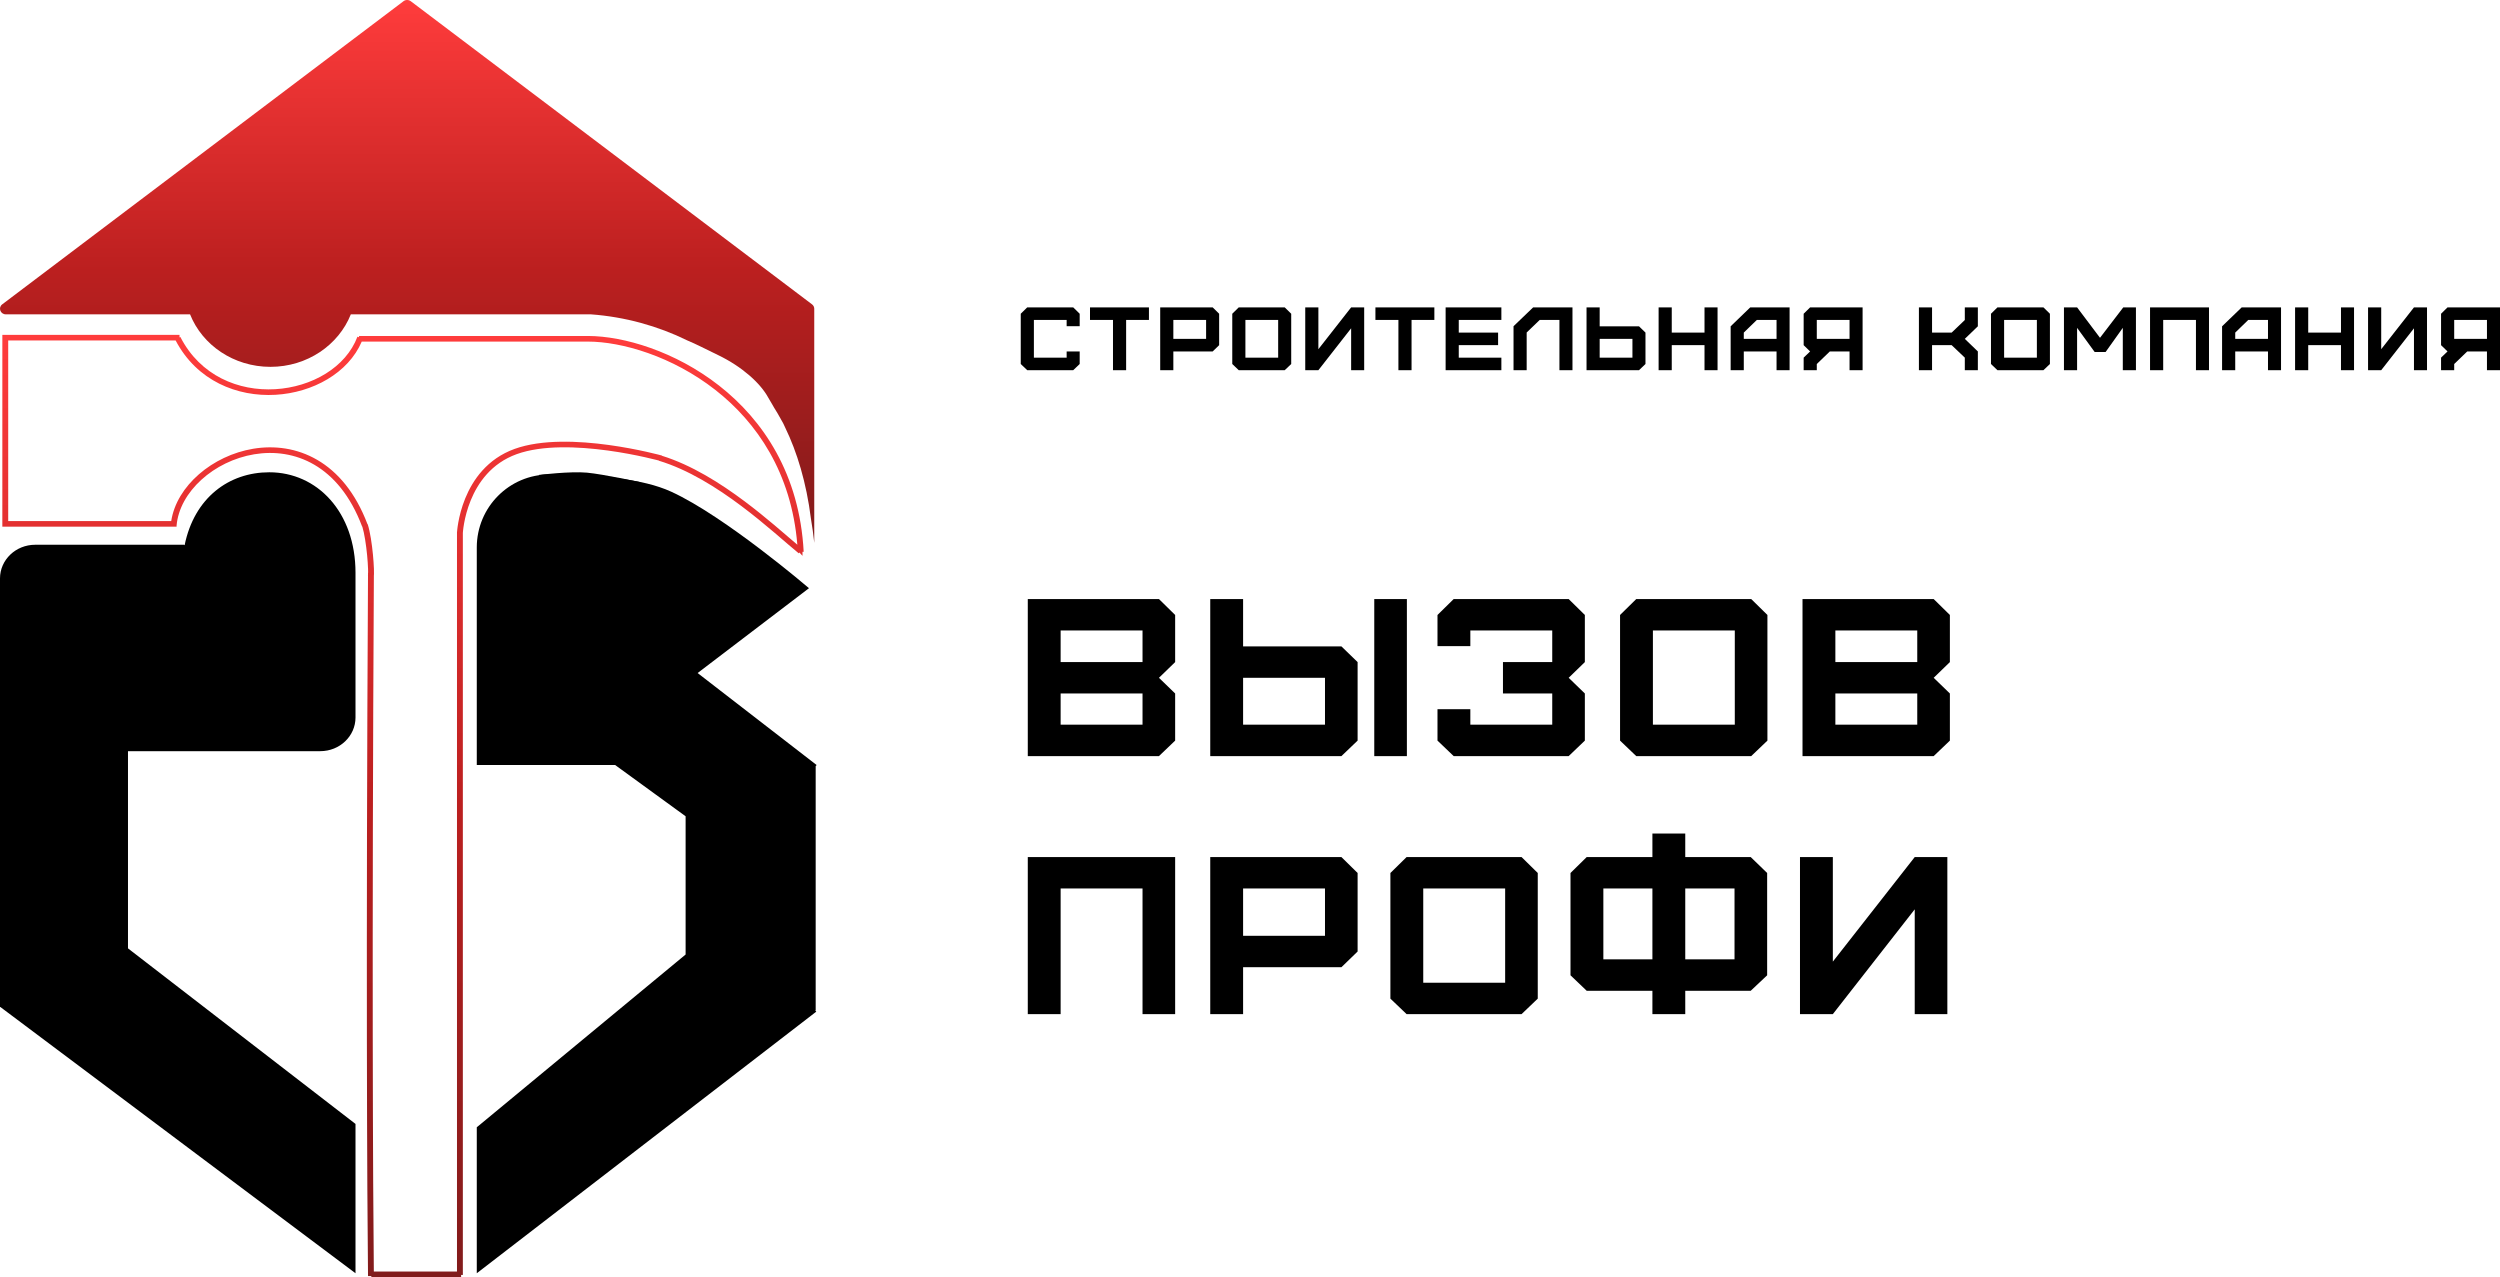 <?xml version="1.0" encoding="UTF-8"?> <svg xmlns="http://www.w3.org/2000/svg" width="184" height="94" viewBox="0 0 184 94" fill="none"><path d="M19.818 34.76C23.347 34.76 26.165 37.69 26.165 42.158V52.809C26.165 54.177 25.005 55.286 23.574 55.286H2.591C1.16 55.286 0 54.177 0 52.809V42.571C0 41.203 1.16 40.094 2.591 40.094H13.541C13.55 40.094 13.557 40.101 13.557 40.11C13.557 40.128 13.587 40.131 13.591 40.112C14.307 36.634 16.847 34.76 19.818 34.76Z" fill="black"></path><path d="M0 52.479H9.412V74.111H0V52.479Z" fill="black"></path><path d="M26.165 82.721V93.711L0 74.096L5.911 67.093L26.165 82.721Z" fill="black"></path><path d="M0 52.479H9.412V74.111H0V52.479Z" fill="black"></path><path d="M35.091 40.292C35.091 37.325 37.485 34.92 40.438 34.92C40.896 34.92 41.34 34.978 41.764 35.087C44.1 35.027 47.209 35.184 49.407 36.191C53.371 38.006 59.53 43.282 59.541 43.291L51.344 49.535L60.102 56.305L60.034 56.387L60.034 74.365L59.995 74.365L60.078 74.457L35.091 93.711V82.967L50.461 70.252L50.461 60.078L45.273 56.304H35.091L35.091 40.292Z" fill="black"></path><path d="M39.674 34.952C39.674 34.952 41.986 34.673 43.198 34.787C44.41 34.901 47.122 35.489 47.122 35.489L45.881 39.56L39.674 38.979V34.952Z" fill="black"></path><path d="M78.063 53.337H84.09V51.041H78.063V53.337ZM78.063 48.73H84.09V46.401H78.063V48.73ZM85.299 55.649H75.645V44.09H85.299L86.491 45.262V48.73L85.299 49.886L86.491 51.041V54.509L85.299 55.649ZM91.492 53.337H97.519V49.886H91.492V53.337ZM98.728 55.649H89.074V44.09H91.492V47.574H98.728L99.92 48.73V54.509L98.728 55.649ZM103.547 55.649H101.146V44.09H103.547V55.649ZM115.454 55.649H106.991L105.799 54.509V52.197H108.217V53.337H114.245V51.041H110.618V48.73H114.245V46.401H108.217V47.557H105.799V45.262L106.991 44.09H115.454L116.645 45.262V48.73L115.454 49.886L116.645 51.041V54.509L115.454 55.649ZM121.654 53.337H127.681V46.401H121.654V53.337ZM128.89 55.649H120.428L119.236 54.509V45.262L120.428 44.09H128.89L130.082 45.262V54.509L128.89 55.649ZM135.083 53.337H141.11V51.041H135.083V53.337ZM135.083 48.73H141.11V46.401H135.083V48.73ZM142.319 55.649H132.665V44.09H142.319L143.511 45.262V48.73L142.319 49.886L143.511 51.041V54.509L142.319 55.649ZM78.063 74.639H75.645V63.08H86.491V74.639H84.09V65.391H78.063V74.639ZM91.492 68.876H97.519V65.391H91.492V68.876ZM91.492 74.639H89.074V63.08H98.728L99.92 64.252V70.031L98.728 71.187H91.492V74.639ZM104.751 72.327H110.779V65.391H104.751V72.327ZM111.988 74.639H103.525L102.333 73.499V64.252L103.525 63.08H111.988L113.179 64.252V73.499L111.988 74.639ZM116.781 63.08H121.617V61.346H124.035V63.08H128.853L130.062 64.252V71.782L128.853 72.921H124.035V74.639H121.617V72.921H116.781L115.589 71.782V64.252L116.781 63.08ZM118.007 70.609H121.617V65.391H118.007V70.609ZM124.035 70.609H127.661V65.391H124.035V70.609ZM134.897 74.639H132.479V63.08H134.897V70.775L140.924 63.08H143.325V74.639H140.924V66.927L134.897 74.639Z" fill="black"></path><path d="M78.989 27.246H75.604L75.127 26.791V23.092L75.604 22.623H78.989L79.465 23.092V24.01H78.505V23.547H76.094V26.322H78.505V25.866H79.465V26.791L78.989 27.246ZM82.883 27.246H81.916V23.547H80.224V22.623H84.562V23.547H82.883V27.246ZM86.358 24.941H88.769V23.547H86.358V24.941ZM86.358 27.246H85.391V22.623H89.253L89.729 23.092V25.404L89.253 25.866H86.358V27.246ZM91.662 26.322H94.073V23.547H91.662V26.322ZM94.556 27.246H91.171L90.695 26.791V23.092L91.171 22.623H94.556L95.033 23.092V26.791L94.556 27.246ZM97.033 27.246H96.066V22.623H97.033V25.701L99.444 22.623H100.404V27.246H99.444V24.162L97.033 27.246ZM103.89 27.246H102.923V23.547H101.231V22.623H105.569V23.547H103.89V27.246ZM110.501 27.246H106.398V22.623H110.501V23.547H107.365V24.479H110.26V25.404H107.365V26.322H110.501V27.246ZM112.363 27.246H111.396V24.01L112.84 22.623H115.734V27.246H114.774V23.547H113.323L112.363 24.472V27.246ZM117.736 26.322H120.147V24.941H117.736V26.322ZM120.631 27.246H116.769V22.623H117.736V24.016H120.631L121.107 24.479V26.791L120.631 27.246ZM123.041 27.246H122.074V22.623H123.041V24.479H125.452V22.623H126.412V27.246H125.452V25.404H123.041V27.246ZM128.343 24.941H130.754V23.547H129.303L128.343 24.479V24.941ZM128.343 27.246H127.376V24.016L128.819 22.623H131.714V27.246H130.754V25.866H128.343V27.246ZM133.716 24.941H136.127V23.547H133.716V24.941ZM133.716 27.246H132.749V26.322L133.225 25.866L132.749 25.404V23.092L133.225 22.623H137.087V27.246H136.127V25.866H134.676L133.716 26.791V27.246ZM142.199 27.246H141.232V22.623H142.199V24.479H143.643L144.61 23.554V22.623H145.57V24.016L144.61 24.941L145.57 25.866V27.246H144.61V26.322L143.643 25.404H142.199V27.246ZM147.503 26.322H149.914V23.547H147.503V26.322ZM150.397 27.246H147.012L146.536 26.791V23.092L147.012 22.623H150.397L150.874 23.092V26.791L150.397 27.246ZM152.874 27.246H151.907V22.623H152.874L154.56 24.862L156.273 22.623H157.205V27.246H156.238V24.129L154.974 25.905H154.166L152.874 24.129V27.246ZM159.211 27.246H158.243V22.623H162.582V27.246H161.622V23.547H159.211V27.246ZM164.513 24.941H166.924V23.547H165.473L164.513 24.479V24.941ZM164.513 27.246H163.545V24.016L164.989 22.623H167.884V27.246H166.924V25.866H164.513V27.246ZM169.885 27.246H168.918V22.623H169.885V24.479H172.296V22.623H173.257V27.246H172.296V25.404H169.885V27.246ZM175.257 27.246H174.289V22.623H175.257V25.701L177.668 22.623H178.628V27.246H177.668V24.162L175.257 27.246ZM180.629 24.941H183.04V23.547H180.629V24.941ZM180.629 27.246H179.662V26.322L180.138 25.866L179.662 25.404V23.092L180.138 22.623H184V27.246H183.04V25.866H181.589L180.629 26.791V27.246Z" fill="black"></path><path d="M13.212 24.833L13.276 24.802C14.743 27.668 17.568 28.801 20.253 28.645C22.949 28.489 25.459 27.038 26.307 24.782L26.424 24.822V24.728H43.306C45.906 24.74 49.696 25.855 52.92 28.377C56.169 30.918 58.846 34.893 59.151 40.611L59.064 40.615V40.911L58.839 40.665L58.786 40.724C57.849 39.961 56.369 38.595 54.556 37.236C52.748 35.88 50.642 34.56 48.498 33.911L48.502 33.9C48.453 33.887 48.387 33.869 48.304 33.848C48.112 33.8 47.832 33.731 47.484 33.654C46.788 33.499 45.821 33.306 44.733 33.158C42.545 32.859 39.916 32.743 38.029 33.425C36.164 34.099 35.172 35.536 34.645 36.827C34.382 37.471 34.237 38.074 34.158 38.515C34.118 38.736 34.095 38.915 34.082 39.039C34.075 39.101 34.071 39.149 34.069 39.181C34.068 39.197 34.067 39.209 34.066 39.217C34.066 39.22 34.066 39.224 34.066 39.224V93.835H33.937V94H27.331V93.917L27.086 93.92C27.021 88.403 26.93 70.39 27.085 42.383L27.08 42.382C27.08 42.382 27.082 42.371 27.085 42.344C27.085 42.279 27.086 42.214 27.086 42.148H27.093C27.094 42.072 27.093 41.982 27.089 41.88C27.08 41.6 27.056 41.239 27.019 40.852C26.945 40.098 26.823 39.267 26.664 38.748L26.652 38.752C25.791 36.465 24.529 35.018 23.129 34.202C21.73 33.386 20.174 33.191 18.705 33.436C15.751 33.929 13.206 36.19 12.996 38.691V38.764H0.172V38.351L0.173 24.646H13.212V24.833ZM0.604 38.351H12.602C13.002 35.746 15.652 33.527 18.631 33.029C20.19 32.769 21.854 32.975 23.354 33.85C24.848 34.72 26.161 36.242 27.048 38.584L27.062 38.58C27.242 39.138 27.373 40.034 27.448 40.814C27.486 41.207 27.511 41.577 27.521 41.867C27.526 42.013 27.527 42.14 27.524 42.242C27.522 42.284 27.52 42.325 27.517 42.365C27.365 69.85 27.45 87.712 27.514 93.587H33.634V39.136H33.64C33.642 39.101 33.646 39.055 33.652 38.998C33.666 38.866 33.691 38.676 33.732 38.445C33.815 37.984 33.967 37.353 34.243 36.676C34.795 35.325 35.855 33.769 37.876 33.039C39.874 32.318 42.599 32.449 44.794 32.749C45.897 32.9 46.878 33.095 47.582 33.252C47.935 33.33 48.219 33.4 48.415 33.449C48.513 33.474 48.589 33.494 48.641 33.508C48.666 33.515 48.686 33.52 48.7 33.524C48.706 33.526 48.711 33.527 48.715 33.528L48.719 33.529L48.72 33.529C48.72 33.529 48.72 33.529 48.716 33.544C50.902 34.224 53.024 35.563 54.822 36.911C56.404 38.096 57.762 39.311 58.684 40.091C58.25 34.789 55.706 31.09 52.647 28.696C49.477 26.216 45.757 25.141 43.263 25.141H26.625C25.629 27.463 23.014 28.899 20.279 29.057C17.471 29.22 14.493 28.042 12.927 25.058H0.604V38.351Z" fill="url(#paint0_linear_23_3)"></path><path d="M29.697 0.089C29.853 -0.03 30.075 -0.03 30.232 0.089L59.764 22.399C59.873 22.482 59.924 22.594 59.928 22.705H59.929V39.953C59.868 39.369 59.786 38.774 59.684 38.17C59.348 35.505 58.659 33.259 57.795 31.48C57.724 31.299 57.609 31.086 57.468 30.844C57.305 30.544 57.137 30.26 56.966 29.991C56.929 29.928 56.893 29.863 56.856 29.798C56.754 29.616 56.652 29.442 56.551 29.279C55.974 28.208 54.623 26.988 52.848 26.132C51.977 25.712 51.219 25.317 50.581 25.054C48.419 23.992 46.009 23.322 43.492 23.136H25.82C24.923 25.393 22.613 27 19.905 27C17.196 27 14.886 25.393 13.989 23.136H0.433C0.023 23.136 -0.156 22.642 0.165 22.399L29.697 0.089Z" fill="url(#paint1_linear_23_3)"></path><defs><linearGradient id="paint0_linear_23_3" x1="29.662" y1="94" x2="29.662" y2="24.646" gradientUnits="userSpaceOnUse"><stop stop-color="#811B1B"></stop><stop offset="0.5" stop-color="#BB1F1F"></stop><stop offset="1" stop-color="#FF3C3C"></stop></linearGradient><linearGradient id="paint1_linear_23_3" x1="29.965" y1="39.953" x2="29.965" y2="0" gradientUnits="userSpaceOnUse"><stop stop-color="#811B1B"></stop><stop offset="0.5" stop-color="#BB1F1F"></stop><stop offset="1" stop-color="#FF3C3C"></stop></linearGradient></defs></svg> 